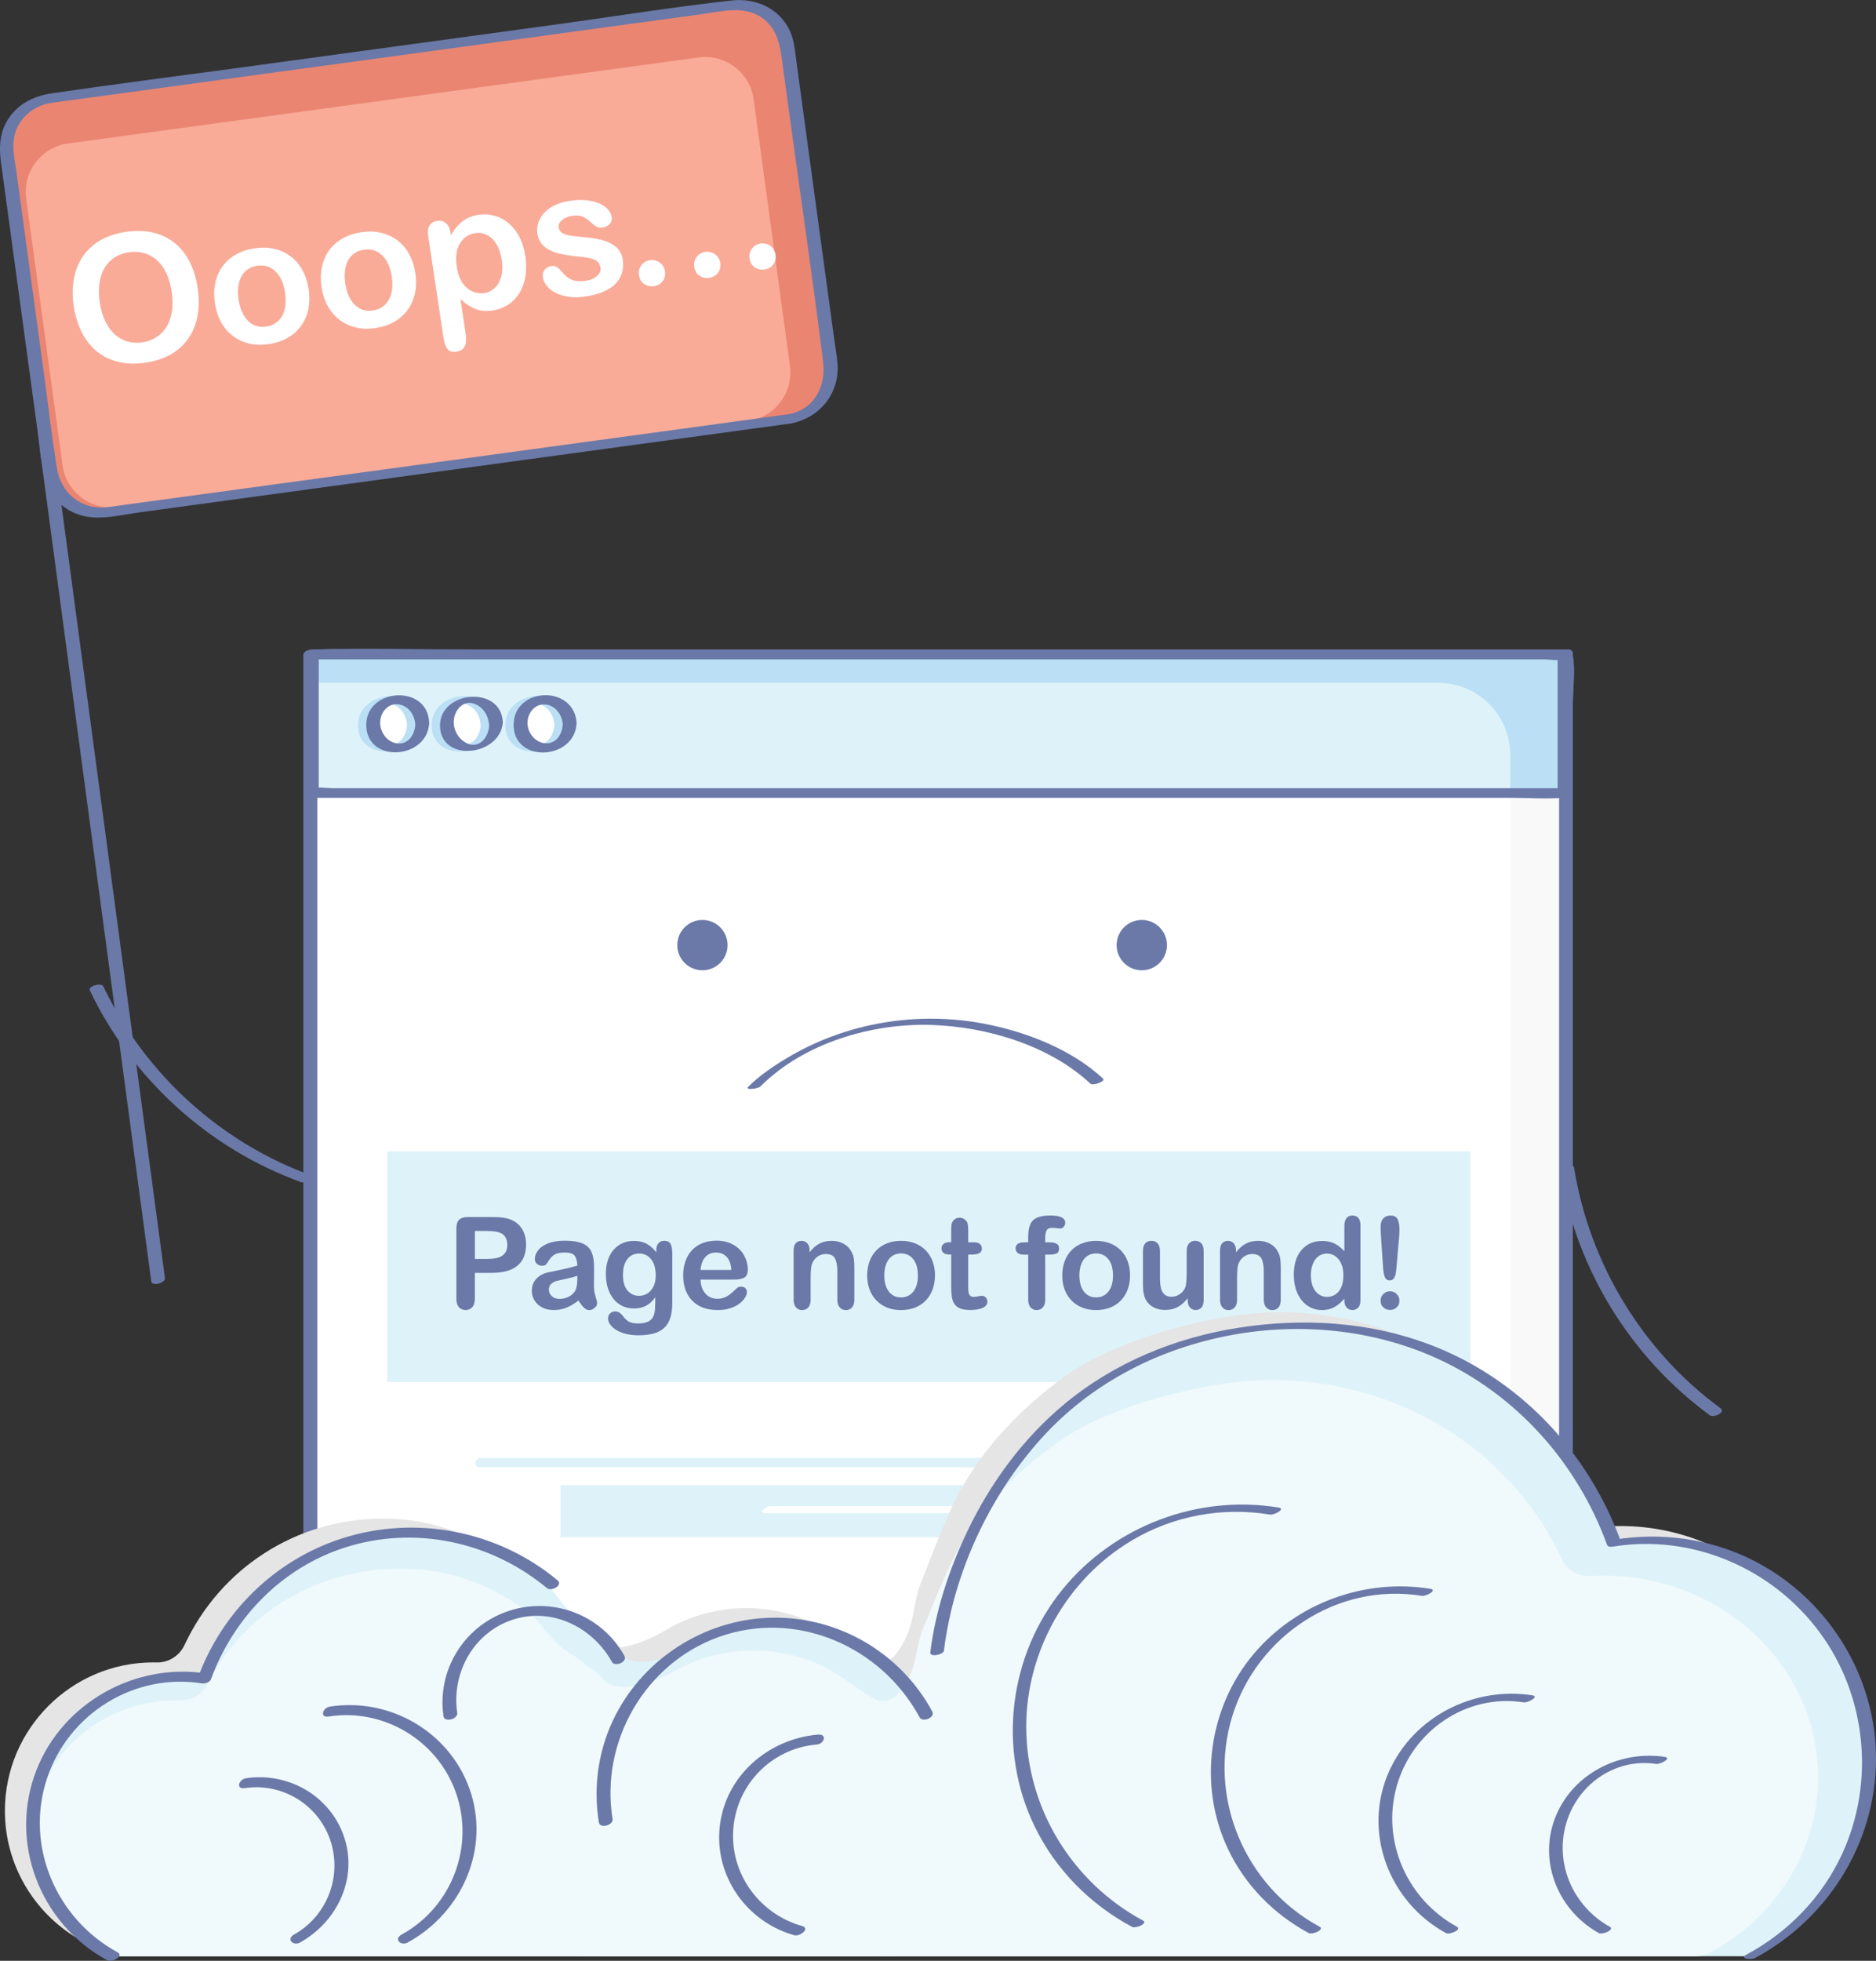 <?xml version="1.0" encoding="UTF-8"?><svg id="_ëîé_2" xmlns="http://www.w3.org/2000/svg" viewBox="0 0 662.24 691.84"><rect x="0" y="0" width="662.24" height="691.84" fill="#333333" stroke="none"/><defs><style>.cls-1{fill:#fff;}.cls-2{fill:#f9ab98;}.cls-3{fill:#f0f9fc;}.cls-4{fill:#def3f9;}.cls-5{fill:#ea8571;}.cls-6{fill:#6a79a8;}.cls-7{fill:#bbdff5;}.cls-8{fill:#f9f9f9;}.cls-9{fill:#e5e5e5;}</style></defs><g><rect class="cls-1" x="109.59" y="230.78" width="443.2" height="443.2"/><path class="cls-6" d="M553.65,672.33H117.18c-1.56,0-4.51-.59-5.97,0-.19,.08-.54,0-.76,0,.52,.48,1.05,.95,1.57,1.43V237.29c0-1.69,.52-4.34,0-5.97-.07-.21,0-.53,0-.76-1.1,.62-2.2,1.24-3.3,1.86h436.47c1.56,0,4.51,.59,5.97,0,.19-.08,.54,0,.76,0-.52-.48-1.05-.95-1.57-1.43v425.08c0,5.59-.78,11.82,0,17.37,.03,.24,0,.51,0,.76,0,2.39,4.87,1.57,4.87-.43V248.69c0-5.59,.78-11.82,0-17.37-.03-.24,0-.51,0-.76,0-.85-.73-1.43-1.57-1.43H165.16c-17.96,0-36-.52-53.95,0-.25,0-.51,0-.76,0-.97,0-3.3,.43-3.3,1.86v425.08c0,5.59-.78,11.82,0,17.37,.03,.24,0,.51,0,.76,0,.85,.73,1.43,1.57,1.43H497.22c17.96,0,36,.52,53.95,0,.25,0,.51,0,.76,0,2.17,0,4.98-3.29,1.73-3.29Z"/></g><rect class="cls-8" x="109.59" y="279.8" width="443.2" height="394.17"/><rect class="cls-1" x="109.59" y="279.8" width="423.54" height="394.17"/><path class="cls-6" d="M553.72,672.56H117.25c-1.57,0-4.5-.59-5.97,0-.19,.08-.54,0-.76,0,.5,.37,.99,.75,1.49,1.12V237.22c0-1.68,.52-4.35,0-5.97-.07-.21,0-.53,0-.76-1.12,.57-2.23,1.14-3.35,1.7h436.47c1.57,0,4.5,.59,5.97,0,.19-.08,.54,0,.76,0-.5-.37-.99-.75-1.49-1.12v436.47c0,1.85-.37,4.15,0,5.97,.05,.23,0,.52,0,.76,0,2.06,4.84,1.07,4.84-.58V248.61c0-5.45,.99-11.98,0-17.37-.04-.24,0-.52,0-.76,0-.82-.74-1.12-1.49-1.12H165.22c-17.94,0-36.02-.69-53.95,0-.25,0-.51,0-.76,0-.79,0-3.35,.45-3.35,1.7v425.08c0,5.45-.99,11.98,0,17.37,.04,.24,0,.52,0,.76,0,.82,.74,1.12,1.49,1.12H497.15c17.94,0,36.02,.69,53.95,0,.25,0,.51,0,.76,0,1.87,0,5.11-2.83,1.86-2.83Z"/><rect class="cls-4" x="197.81" y="524" width="255.4" height="18.42"/><path class="cls-1" d="M270.3,533.87h107.75c1.63,0,4.62-2.45,1.69-2.45h-107.75c-1.63,0-4.62,2.45-1.69,2.45h0Z"/><path class="cls-4" d="M169.68,517.74H480.03c2.54,0,3.29-3.34,.34-3.34H170.02c-2.54,0-3.29,3.34-.34,3.34h0Z"/><rect class="cls-4" x="136.69" y="406.27" width="382.38" height="81.39"/><g><path class="cls-6" d="M173.62,449.12h-5.99v9.13c0,1.31-.31,2.3-.92,2.97-.62,.67-1.39,1.01-2.33,1.01s-1.78-.33-2.38-1c-.6-.67-.9-1.65-.9-2.94v-24.87c0-1.44,.33-2.46,.99-3.08,.66-.62,1.71-.92,3.15-.92h8.39c2.48,0,4.39,.19,5.72,.57,1.32,.37,2.46,.98,3.42,1.83,.96,.85,1.69,1.89,2.19,3.12,.5,1.23,.75,2.62,.75,4.16,0,3.29-1.01,5.78-3.04,7.47-2.02,1.69-5.04,2.54-9.05,2.54Zm-1.58-14.79h-4.4v9.86h4.4c1.54,0,2.83-.16,3.86-.48,1.03-.32,1.82-.85,2.37-1.58,.54-.73,.81-1.7,.81-2.88,0-1.42-.42-2.58-1.25-3.48-.94-.95-2.87-1.43-5.79-1.43Z"/><path class="cls-6" d="M204.22,458.84c-1.45,1.13-2.86,1.98-4.21,2.54-1.36,.56-2.88,.85-4.57,.85-1.54,0-2.89-.3-4.06-.91s-2.07-1.43-2.7-2.48c-.63-1.04-.95-2.17-.95-3.39,0-1.64,.52-3.04,1.56-4.2,1.04-1.16,2.47-1.94,4.29-2.33,.38-.09,1.33-.29,2.84-.59,1.51-.31,2.81-.59,3.88-.85,1.08-.26,2.25-.57,3.51-.94-.07-1.59-.39-2.75-.96-3.49-.56-.74-1.74-1.11-3.51-1.11-1.53,0-2.67,.21-3.44,.64-.77,.43-1.43,1.06-1.98,1.91-.55,.85-.94,1.41-1.17,1.68s-.72,.41-1.46,.41c-.68,0-1.26-.22-1.75-.65-.49-.43-.74-.99-.74-1.66,0-1.06,.37-2.08,1.12-3.08,.75-1,1.91-1.82,3.5-2.46s3.56-.97,5.92-.97c2.64,0,4.72,.31,6.23,.94,1.51,.62,2.58,1.61,3.2,2.96,.62,1.35,.94,3.14,.94,5.37,0,1.41,0,2.6-.01,3.59,0,.98-.02,2.08-.03,3.28,0,1.13,.19,2.31,.56,3.53,.37,1.23,.56,2.01,.56,2.37,0,.62-.29,1.18-.87,1.68-.58,.51-1.24,.76-1.97,.76-.62,0-1.23-.29-1.83-.87-.6-.58-1.24-1.42-1.92-2.52Zm-.4-8.69c-.88,.32-2.16,.66-3.84,1.02-1.68,.36-2.84,.62-3.49,.79-.65,.17-1.26,.5-1.85,.99s-.88,1.18-.88,2.06,.34,1.68,1.03,2.32c.69,.64,1.59,.96,2.71,.96,1.19,0,2.29-.26,3.29-.78,1-.52,1.74-1.19,2.21-2.01,.54-.91,.81-2.41,.81-4.49v-.86Z"/><path class="cls-6" d="M237.32,442.2v17.45c0,2-.21,3.71-.64,5.15-.43,1.44-1.11,2.63-2.05,3.57-.94,.94-2.17,1.64-3.69,2.09-1.52,.45-3.41,.68-5.67,.68-2.07,0-3.92-.29-5.55-.87-1.63-.58-2.88-1.33-3.76-2.25-.88-.92-1.32-1.86-1.32-2.83,0-.73,.25-1.33,.75-1.79,.5-.46,1.1-.69,1.81-.69,.88,0,1.65,.39,2.31,1.17,.32,.4,.66,.8,1,1.2,.34,.4,.73,.75,1.14,1.03,.42,.29,.92,.5,1.51,.64,.59,.14,1.26,.21,2.02,.21,1.56,0,2.76-.22,3.62-.65,.86-.43,1.46-1.04,1.81-1.82,.34-.78,.55-1.61,.6-2.5s.1-2.31,.13-4.28c-.92,1.29-1.99,2.28-3.2,2.95-1.21,.68-2.65,1.01-4.32,1.01-2.01,0-3.77-.51-5.27-1.54-1.5-1.03-2.66-2.47-3.47-4.31-.81-1.85-1.21-3.98-1.21-6.4,0-1.81,.25-3.43,.74-4.89,.49-1.45,1.19-2.68,2.1-3.68,.91-1,1.96-1.75,3.15-2.26,1.19-.51,2.49-.76,3.92-.76,1.7,0,3.18,.33,4.42,.98,1.25,.65,2.41,1.68,3.48,3.07v-.81c0-1.04,.26-1.85,.77-2.42s1.17-.86,1.98-.86c1.16,0,1.93,.38,2.31,1.13,.38,.76,.57,1.85,.57,3.27Zm-17.41,7.62c0,2.44,.53,4.28,1.6,5.52,1.06,1.25,2.44,1.87,4.13,1.87,1,0,1.94-.27,2.83-.8,.89-.54,1.61-1.34,2.17-2.42,.56-1.08,.84-2.39,.84-3.93,0-2.45-.54-4.36-1.62-5.72-1.08-1.36-2.5-2.05-4.26-2.05s-3.09,.65-4.13,1.96c-1.03,1.31-1.55,3.16-1.55,5.57Z"/><path class="cls-6" d="M259.04,451.49h-11.75c.01,1.36,.29,2.57,.83,3.61,.54,1.04,1.25,1.83,2.14,2.36,.89,.53,1.87,.79,2.94,.79,.72,0,1.38-.08,1.97-.25,.59-.17,1.17-.43,1.73-.79,.56-.36,1.07-.75,1.54-1.16,.47-.41,1.08-.97,1.83-1.67,.31-.26,.75-.4,1.32-.4,.62,0,1.11,.17,1.5,.51,.38,.34,.57,.81,.57,1.43,0,.54-.21,1.18-.64,1.9-.43,.73-1.07,1.42-1.93,2.09-.86,.67-1.94,1.22-3.24,1.66-1.3,.44-2.79,.66-4.48,.66-3.86,0-6.86-1.1-9-3.3-2.14-2.2-3.21-5.19-3.21-8.96,0-1.78,.26-3.42,.79-4.94,.53-1.52,1.3-2.82,2.31-3.91,1.01-1.09,2.26-1.92,3.74-2.5,1.48-.58,3.12-.87,4.93-.87,2.35,0,4.36,.5,6.04,1.49,1.68,.99,2.94,2.27,3.77,3.84,.84,1.57,1.25,3.17,1.25,4.8,0,1.51-.43,2.49-1.3,2.94-.87,.45-2.08,.67-3.65,.67Zm-11.75-3.41h10.89c-.15-2.05-.7-3.59-1.66-4.61-.96-1.02-2.23-1.53-3.8-1.53s-2.73,.52-3.69,1.55c-.96,1.03-1.54,2.56-1.75,4.59Z"/><path class="cls-6" d="M285.79,441.13v.73c1.06-1.39,2.21-2.42,3.47-3.07,1.25-.65,2.7-.98,4.33-.98s3,.35,4.25,1.04c1.25,.69,2.18,1.67,2.8,2.93,.4,.73,.65,1.53,.77,2.38,.12,.85,.18,1.94,.18,3.26v11.18c0,1.2-.27,2.11-.83,2.73-.55,.62-1.27,.92-2.15,.92s-1.62-.32-2.18-.95c-.56-.63-.84-1.53-.84-2.71v-10.01c0-1.98-.28-3.5-.83-4.55-.55-1.05-1.65-1.57-3.29-1.57-1.07,0-2.05,.32-2.93,.96-.88,.64-1.53,1.52-1.94,2.63-.29,.89-.44,2.57-.44,5.02v7.53c0,1.22-.28,2.13-.85,2.74-.57,.61-1.3,.91-2.19,.91s-1.58-.32-2.13-.95c-.56-.63-.84-1.53-.84-2.71v-17.37c0-1.14,.25-2,.75-2.56,.5-.56,1.18-.85,2.05-.85,.53,0,1,.12,1.43,.38,.43,.25,.77,.62,1.02,1.12,.26,.5,.39,1.11,.39,1.83Z"/><path class="cls-6" d="M330.05,450.02c0,1.79-.28,3.44-.84,4.95-.56,1.51-1.36,2.81-2.42,3.9-1.06,1.09-2.32,1.92-3.79,2.5-1.47,.58-3.12,.87-4.95,.87s-3.46-.29-4.91-.88-2.71-1.43-3.77-2.52c-1.06-1.09-1.87-2.38-2.42-3.87-.55-1.49-.83-3.14-.83-4.94s.28-3.48,.84-5c.56-1.51,1.36-2.8,2.4-3.87,1.04-1.07,2.3-1.9,3.79-2.48,1.48-.58,3.12-.87,4.91-.87s3.47,.29,4.95,.88c1.48,.59,2.75,1.42,3.81,2.51,1.06,1.09,1.86,2.38,2.41,3.87,.55,1.5,.83,3.15,.83,4.95Zm-6.03,0c0-2.45-.54-4.36-1.62-5.72-1.08-1.36-2.53-2.05-4.35-2.05-1.17,0-2.21,.3-3.1,.91-.89,.61-1.58,1.51-2.07,2.7-.48,1.19-.73,2.58-.73,4.16s.24,2.94,.72,4.12c.48,1.17,1.16,2.07,2.05,2.7,.89,.62,1.93,.93,3.14,.93,1.82,0,3.27-.69,4.35-2.06,1.08-1.37,1.62-3.27,1.62-5.69Z"/><path class="cls-6" d="M335.11,438.33h.66v-3.61c0-.97,.03-1.73,.08-2.28,.05-.55,.19-1.02,.43-1.42,.23-.41,.57-.75,1.01-1,.44-.26,.93-.38,1.48-.38,.76,0,1.45,.29,2.07,.86,.41,.38,.67,.85,.78,1.4,.11,.55,.17,1.33,.17,2.34v4.09h2.2c.85,0,1.5,.2,1.95,.61,.45,.4,.67,.92,.67,1.55,0,.81-.32,1.37-.96,1.69-.64,.32-1.55,.48-2.74,.48h-1.12v11.05c0,.94,.03,1.66,.1,2.17,.07,.51,.24,.92,.53,1.23,.29,.32,.75,.47,1.4,.47,.35,0,.83-.06,1.43-.19,.6-.12,1.07-.19,1.41-.19,.48,0,.92,.19,1.31,.58,.39,.39,.58,.87,.58,1.44,0,.97-.53,1.71-1.58,2.22-1.06,.51-2.58,.77-4.56,.77-1.88,0-3.3-.32-4.27-.95-.97-.63-1.6-1.5-1.9-2.62-.3-1.12-.45-2.6-.45-4.47v-11.53h-.79c-.87,0-1.53-.21-1.98-.62-.46-.41-.68-.93-.68-1.56s.24-1.15,.72-1.55c.48-.4,1.17-.61,2.08-.61Z"/><path class="cls-6" d="M361.52,438.33h1.43v-1.8c0-1.88,.24-3.37,.72-4.48,.48-1.11,1.28-1.91,2.42-2.42,1.14-.51,2.7-.76,4.68-.76,3.51,0,5.26,.86,5.26,2.58,0,.56-.18,1.03-.55,1.43-.37,.4-.8,.59-1.3,.59-.24,0-.64-.04-1.21-.13-.57-.09-1.06-.13-1.45-.13-1.09,0-1.78,.32-2.09,.96-.31,.64-.46,1.55-.46,2.74v1.43h1.47c2.29,0,3.43,.69,3.43,2.07,0,.98-.3,1.61-.91,1.87-.61,.26-1.45,.4-2.52,.4h-1.47v15.91c0,1.19-.28,2.09-.85,2.72-.56,.62-1.29,.93-2.19,.93s-1.56-.31-2.12-.93c-.56-.62-.85-1.53-.85-2.72v-15.91h-1.65c-.89,0-1.58-.2-2.07-.6-.48-.4-.73-.93-.73-1.57,0-1.44,1-2.16,3.02-2.16Z"/><path class="cls-6" d="M398.92,450.02c0,1.79-.28,3.44-.84,4.95-.56,1.51-1.36,2.81-2.42,3.9-1.06,1.09-2.32,1.92-3.79,2.5-1.47,.58-3.12,.87-4.95,.87s-3.46-.29-4.91-.88c-1.45-.59-2.71-1.43-3.78-2.52-1.06-1.09-1.87-2.38-2.42-3.87-.55-1.49-.83-3.14-.83-4.94s.28-3.48,.84-5c.56-1.51,1.36-2.8,2.4-3.87,1.04-1.07,2.3-1.9,3.79-2.48,1.48-.58,3.12-.87,4.91-.87s3.47,.29,4.95,.88c1.48,.59,2.75,1.42,3.81,2.51,1.06,1.09,1.86,2.38,2.41,3.87,.55,1.5,.83,3.15,.83,4.95Zm-6.03,0c0-2.45-.54-4.36-1.62-5.72-1.08-1.36-2.53-2.05-4.35-2.05-1.17,0-2.21,.3-3.1,.91-.89,.61-1.58,1.51-2.07,2.7-.48,1.19-.73,2.58-.73,4.16s.24,2.94,.71,4.12c.48,1.17,1.16,2.07,2.05,2.7,.89,.62,1.93,.93,3.14,.93,1.82,0,3.27-.69,4.35-2.06,1.08-1.37,1.62-3.27,1.62-5.69Z"/><path class="cls-6" d="M419.25,458.84v-.77c-.72,.91-1.47,1.67-2.27,2.29-.79,.62-1.66,1.08-2.6,1.38-.94,.3-2.01,.45-3.21,.45-1.45,0-2.75-.3-3.91-.9-1.15-.6-2.04-1.43-2.67-2.49-.75-1.28-1.12-3.11-1.12-5.5v-11.91c0-1.2,.27-2.1,.81-2.7,.54-.59,1.26-.89,2.16-.89s1.64,.3,2.2,.9c.56,.6,.84,1.5,.84,2.69v9.62c0,1.39,.12,2.56,.35,3.51,.23,.95,.66,1.69,1.27,2.22,.61,.54,1.43,.8,2.48,.8s1.97-.3,2.86-.9c.89-.6,1.55-1.39,1.96-2.36,.34-.85,.51-2.71,.51-5.59v-7.31c0-1.19,.28-2.08,.84-2.69,.56-.6,1.28-.9,2.18-.9s1.61,.3,2.16,.89c.54,.59,.81,1.49,.81,2.7v17.41c0,1.14-.26,2-.78,2.57-.52,.57-1.19,.86-2.01,.86s-1.5-.3-2.04-.89c-.54-.59-.8-1.43-.8-2.5Z"/><path class="cls-6" d="M436.33,441.13v.73c1.06-1.39,2.21-2.42,3.47-3.07,1.25-.65,2.7-.98,4.33-.98s3,.35,4.25,1.04c1.25,.69,2.18,1.67,2.79,2.93,.4,.73,.65,1.53,.77,2.38,.12,.85,.18,1.94,.18,3.26v11.18c0,1.2-.28,2.11-.83,2.73-.55,.62-1.27,.92-2.15,.92s-1.62-.32-2.18-.95c-.56-.63-.84-1.53-.84-2.71v-10.01c0-1.98-.28-3.5-.83-4.55-.55-1.05-1.65-1.57-3.29-1.57-1.07,0-2.05,.32-2.93,.96-.88,.64-1.53,1.52-1.94,2.63-.29,.89-.44,2.57-.44,5.02v7.53c0,1.22-.28,2.13-.85,2.74-.57,.61-1.29,.91-2.19,.91s-1.58-.32-2.13-.95c-.56-.63-.84-1.53-.84-2.71v-17.37c0-1.14,.25-2,.75-2.56,.5-.56,1.18-.85,2.05-.85,.53,0,1,.12,1.43,.38,.43,.25,.77,.62,1.02,1.12,.26,.5,.38,1.11,.38,1.83Z"/><path class="cls-6" d="M474.57,458.8v-.59c-.81,.92-1.6,1.68-2.39,2.26s-1.64,1.02-2.55,1.32c-.92,.3-1.92,.45-3,.45-1.44,0-2.77-.3-4-.91-1.22-.61-2.29-1.48-3.18-2.61-.9-1.13-1.57-2.46-2.04-3.98-.46-1.53-.69-3.18-.69-4.95,0-3.76,.92-6.68,2.75-8.78,1.83-2.1,4.25-3.15,7.24-3.15,1.73,0,3.19,.3,4.38,.89,1.19,.59,2.35,1.51,3.48,2.74v-8.87c0-1.23,.25-2.16,.74-2.8,.49-.63,1.19-.95,2.1-.95s1.61,.29,2.1,.87c.49,.58,.74,1.43,.74,2.56v26.5c0,1.14-.26,2-.79,2.57-.53,.57-1.21,.86-2.05,.86s-1.5-.3-2.04-.89c-.54-.59-.8-1.44-.8-2.54Zm-11.82-8.83c0,1.63,.25,3.02,.76,4.16,.51,1.14,1.2,2.01,2.08,2.59,.88,.58,1.84,.87,2.88,.87s2.02-.28,2.89-.83c.87-.55,1.57-1.39,2.09-2.53,.52-1.14,.78-2.56,.78-4.26,0-1.6-.26-2.97-.78-4.13-.52-1.15-1.23-2.03-2.11-2.64-.89-.61-1.86-.91-2.92-.91s-2.08,.31-2.95,.94c-.87,.62-1.54,1.52-2.01,2.69-.48,1.17-.72,2.52-.72,4.06Z"/><path class="cls-6" d="M488.26,447.71l-.7-10.54c-.13-2.05-.2-3.53-.2-4.42,0-1.22,.32-2.17,.96-2.85,.64-.68,1.48-1.02,2.52-1.02,1.26,0,2.11,.44,2.53,1.31,.43,.87,.64,2.13,.64,3.77,0,.97-.05,1.95-.15,2.95l-.95,10.85c-.1,1.29-.32,2.28-.66,2.97-.34,.69-.9,1.04-1.67,1.04s-1.34-.33-1.65-1c-.31-.67-.53-1.68-.66-3.05Zm2.44,14.48c-.9,0-1.68-.29-2.34-.87-.67-.58-1-1.39-1-2.43,0-.91,.32-1.68,.96-2.32,.64-.64,1.42-.96,2.34-.96s1.71,.32,2.37,.96c.65,.64,.98,1.41,.98,2.32,0,1.03-.33,1.83-.99,2.42-.66,.59-1.43,.88-2.31,.88Z"/></g><g><rect class="cls-7" x="110.08" y="230.98" width="442.22" height="48.83"/><path class="cls-4" d="M533.13,279.8H110.08v-38.88H507.67c14.06,0,25.46,11.4,25.46,25.46v13.42Z"/><path class="cls-6" d="M552.53,278.1H117.04c-1.71,0-4.33-.51-5.98,0-.21,.06-.53,0-.76,0l2.21,1.5v-48.83c-.89,.63-1.78,1.27-2.67,1.9h435.49c1.71,0,4.33,.51,5.98,0,.21-.06,.53,0,.76,0-.74-.5-1.47-1-2.21-1.5v48.83c0,2.45,4.88,1.68,4.88-.4v-48.83c0-1.24-1.18-1.5-2.21-1.5H128.45c-5.72,0-11.67-.47-17.38,0-.25,.02-.51,0-.76,0-.91,0-2.67,.8-2.67,1.9v48.83c0,1.24,1.18,1.5,2.21,1.5h424.09c5.72,0,11.67,.47,17.38,0,.25-.02,.51,0,.76,0,2.71,0,3.75-3.41,.46-3.41Z"/><g><ellipse class="cls-1" cx="140.4" cy="255.39" rx="8.67" ry="8.63"/><ellipse class="cls-1" cx="166.41" cy="255.39" rx="8.67" ry="8.63"/><ellipse class="cls-1" cx="192.43" cy="255.39" rx="8.67" ry="8.63"/></g><g><path class="cls-7" d="M148.52,254.74c-.72-13.22-22.12-11.4-22.17,1.13-.05,13.37,21.5,11.59,22.17-.8,.1-1.87-4.74-.89-4.82,.64-.19,3.6-2.41,7.66-6.63,6.85-3.49-.67-5.83-4.27-5.84-7.65,0-3.88,2.99-7.85,7.22-6.46,3.34,1.1,5.07,4.25,5.25,7.59,.08,1.45,4.93,.49,4.83-1.29Z"/><path class="cls-7" d="M174.54,254.74c-.72-13.25-22.14-11.46-22.17,1.12-.04,13.4,21.5,11.66,22.17-.79,.1-1.93-4.74-.97-4.83,.62-.19,3.6-2.42,7.62-6.64,6.83-3.49-.66-5.83-4.24-5.83-7.61,0-3.88,3.01-7.8,7.22-6.44,3.34,1.08,5.06,4.23,5.24,7.57,.08,1.51,4.93,.54,4.83-1.29Z"/><path class="cls-7" d="M200.56,254.74c-.72-13.29-22.16-11.56-22.18,1.12-.02,13.44,21.5,11.77,22.18-.76,.11-2.03-4.75-1.09-4.84,.58-.19,3.54-2.47,7.67-6.64,6.79-3.47-.73-5.82-4.12-5.81-7.55,0-3.89,3.04-7.72,7.23-6.41,3.34,1.05,5.05,4.2,5.23,7.52,.09,1.61,4.93,.62,4.83-1.29Z"/></g><g><path class="cls-6" d="M151.48,254.74c-.73-13.47-22.25-11.94-22.19,1.08,.06,13.62,21.51,12.23,22.21-.65,.13-2.37-4.77-1.59-4.88,.43-.19,3.46-2.36,7.11-6.31,6.71-3.61-.36-6.14-3.92-6.11-7.36,.03-3.71,2.95-7.22,6.9-6.36,3.55,.77,5.37,4.04,5.56,7.44,.11,2,4.95,.91,4.83-1.29Z"/><path class="cls-6" d="M177.5,254.74c-.71-13.11-22.25-10.94-22.17,1.29,.08,13.26,21.52,10.78,22.17-1.29,.04-.82-4.75-.21-4.83,1.29-.23,4.27-3.73,8.61-8.36,5.96-2.57-1.47-4.16-4.31-4.15-7.25,.01-3.99,3.41-8.2,7.69-6.26,3.07,1.38,4.64,4.29,4.82,7.56,.05,.97,4.91,.14,4.83-1.29Z"/><path class="cls-6" d="M203.55,255.2c-.74-13.63-22.02-12.93-22.23,.39-.22,13.79,21.52,12.76,22.23-.39,.13-2.46-4.77-1.75-4.89,.39-.19,3.45-2.37,7.07-6.33,6.66-3.45-.35-6.07-3.67-6.13-7.05-.05-3.27,2.23-6.6,5.69-6.66,3.84-.07,6.57,3.46,6.76,7.05,.13,2.49,5,1.71,4.89-.39Z"/></g></g><g><path class="cls-6" d="M268.47,383.32c15.24-15.3,39.25-22.35,60.29-21.68,19.4,.62,41.57,7.1,56.12,20.68,1.02,.95,5.46-.85,4.53-1.72-11.07-10.32-27.08-16.5-41.65-19.33-23.98-4.65-49.23-.45-70.18,12.17-4.77,2.87-9.57,6.13-13.52,10.09-1.14,1.14,3.5,.7,4.41-.22h0Z"/><circle class="cls-6" cx="247.96" cy="333.47" r="8.88"/><circle class="cls-6" cx="403.06" cy="333.47" r="8.88"/></g><path class="cls-6" d="M31.67,349.36c14.95,31.38,42,55.96,74.7,67.77,1.38,.5,5.76-1.57,3.87-2.25-32.24-11.64-58.99-35.85-73.74-66.81-.75-1.58-5.46-.03-4.83,1.29h0Z"/><path class="cls-6" d="M607.36,496.88c-27.62-20.26-46.29-51.12-51.7-84.92-.29-1.8-5.14-.65-4.83,1.29,5.5,34.39,24.66,65.5,52.72,86.09,1.39,1.02,5.8-1,3.81-2.46h0Z"/><g><path class="cls-9" d="M199.67,685.3H32.6c-1.91,0-3.8-.5-5.43-1.48-15.23-9.17-25.44-25.87-25.44-44.9,0-28.88,23.5-52.37,52.37-52.37,.39,0,.78,0,1.18,.02,4.23,.12,8.08-2.35,9.87-6.18,12.65-27.08,39.49-44.58,69.99-44.58,6.34,0,12.68,.76,18.81,2.4,7.58,2.03,14.74,5.4,21.28,9.72,1.64,1.08,3.23,2.22,4.8,3.4,2,1.52,3.14,2.12,4.64,4.23,2.5,3.51,5.28,6.8,8.31,9.86,2.73,2.75,6.14,4.09,8.77,6.84,1.46,1.53,4.8,3.25,5.96,4.99,6.62,9.86,25.03-.67,27.32-2.07,8.58-5.25,19.08-7.91,29.1-7.8,7.82,.09,15.61,1.88,22.71,5.17,7.43,3.44,13.16,8.94,20.01,13.25,7.95,4.99,13.51-7.92,14.89-13.53,1.11-4.51,1.59-9.37,3.33-13.7,4.77-11.85,9.38-25.37,16.03-36.28,8.77-14.4,20.51-26.15,34.17-36.22,18.58-13.78,54.23-23.09,76.29-23.09,46.49,0,87.24,27.32,105.44,69.31,1.8,4.15,6.09,6.62,10.61,6.31,1.51-.1,2.99-.16,4.46-.16,42.95,0,77.89,34.94,77.89,77.89,0,28.84-15.76,54.07-39.11,67.53-1.64,.94-3.49,1.45-5.38,1.45H199.67Z"/><path class="cls-4" d="M209.54,690.23H42.46c-1.91,0-3.8-.5-5.43-1.48-15.23-9.17-25.44-25.87-25.44-44.9,0-28.88,23.5-52.37,52.37-52.37,.39,0,.78,0,1.18,.02,4.23,.12,8.08-2.35,9.87-6.18,12.65-27.08,39.49-44.58,69.99-44.58,6.34,0,12.68,.76,18.81,2.4,7.58,2.03,14.74,5.4,21.28,9.72,1.64,1.08,3.23,2.22,4.8,3.4,2,1.52,3.14,2.12,4.64,4.23,2.5,3.51,5.28,6.8,8.31,9.86,2.73,2.75,6.14,4.09,8.77,6.84,1.46,1.53,4.8,3.25,5.96,4.99,6.62,9.86,25.03-.67,27.32-2.07,8.58-5.25,19.08-7.91,29.1-7.8,7.82,.09,15.61,1.88,22.71,5.17,7.43,3.44,13.16,8.94,20.01,13.25,7.95,4.99,13.51-7.92,14.89-13.53,1.11-4.51,1.59-9.37,3.33-13.7,4.77-11.85,9.38-25.37,16.03-36.28,8.77-14.4,20.51-26.15,34.17-36.22,18.58-13.78,54.23-23.09,76.29-23.09,46.49,0,87.24,27.32,105.44,69.31,1.8,4.16,6.09,6.62,10.61,6.31,1.51-.1,2.99-.16,4.46-.16,42.95,0,77.89,34.94,77.89,77.89,0,28.84-15.76,54.07-39.11,67.53-1.64,.94-3.49,1.45-5.38,1.45H209.54Z"/><path class="cls-3" d="M204.02,690.23H41.6c-1.86,0-3.69-.45-5.28-1.36-14.81-8.39-24.73-23.66-24.73-41.07,0-26.41,22.84-47.9,50.91-47.9,.38,0,.76,0,1.14,.02,4.11,.11,7.86-2.15,9.6-5.65,12.3-24.77,38.39-40.77,68.04-40.77,6.16,0,12.33,.69,18.29,2.2,7.37,1.86,14.33,4.94,20.69,8.89,1.59,.99,3.14,2.03,4.66,3.11,1.95,1.39,3.05,1.94,4.51,3.87,2.43,3.21,5.13,6.22,8.08,9.01,2.65,2.51,5.97,3.74,8.53,6.25,1.42,1.4,4.67,2.97,5.8,4.56,6.44,9.02,24.33-.61,26.56-1.89,8.34-4.81,18.55-7.24,28.29-7.13,7.6,.08,15.18,1.72,22.08,4.73,7.22,3.14,12.79,8.18,19.45,12.11,7.73,4.56,13.14-7.24,14.48-12.37,1.08-4.12,1.55-8.57,3.24-12.52,4.63-10.84,9.12-23.2,15.58-33.18,8.53-13.17,19.94-23.91,33.22-33.13,18.06-12.6,52.72-21.11,74.16-21.11,45.19,0,84.81,24.99,102.51,63.39,1.75,3.8,5.92,6.06,10.31,5.77,1.47-.1,2.91-.14,4.34-.14,41.75,0,75.72,31.96,75.72,71.23,0,26.37-15.32,49.45-38.02,61.76-1.59,.86-3.4,1.33-5.23,1.33H204.02Z"/><g><path class="cls-6" d="M116.04,605.64c19.21-2.99,38.16,8.24,44.79,26.58,6.9,19.09-1.28,40.63-19.06,50.36-2.88,1.58-.28,4.13,2.13,2.81,19.26-10.53,29.39-33.35,21.76-54.46-7.26-20.08-28.23-32.04-49.18-28.78-2.63,.41-3.72,4.01-.44,3.5h0Z"/><path class="cls-6" d="M41.52,688.85c-21.73-11.81-32.84-37.63-24.91-61.4,7.64-22.91,30.84-37.28,54.71-33.49,1.03,.16,2.75-.39,3.15-1.47,7.99-21.73,24.99-39.27,47.21-46.44,24.61-7.94,51.59-2.16,71.36,14.27,1.63,1.35,5.86-1,3.73-2.77-20.97-17.43-49.95-23.11-75.96-14.77-23.7,7.6-42.38,25.88-50.95,49.18,1.05-.49,2.1-.98,3.15-1.47-25.1-3.99-50.72,10.15-60.1,33.95-10.01,25.39,1.09,54.25,24.89,67.18,1.83,.99,6.07-1.5,3.73-2.77h0Z"/><path class="cls-6" d="M86.44,630.91c12.69-1.89,25.11,5.26,29.76,17.29,4.99,12.91-.35,27.65-12.41,34.38-2.86,1.6-.27,4.15,2.13,2.81,13.53-7.55,20.86-23.53,15.11-38.48-5.29-13.77-19.72-21.64-34.15-19.49-2.63,.39-3.72,3.99-.44,3.5h0Z"/><path class="cls-6" d="M216.24,641.77c-4.42-27.18,11.41-54.83,37.48-64.18,27.38-9.82,57.34,3.25,70.93,28.37,1.01,1.87,5.62,.1,4.42-2.12-11.47-21.2-34.17-34.11-58.29-33-22.25,1.02-42.91,14.13-53.25,33.86-6.19,11.79-8.25,25.25-6.12,38.36,.36,2.2,5.2,.99,4.83-1.29h0Z"/><path class="cls-6" d="M161.4,604.32c-2.01-13.48,5.2-27.3,18.14-32.32,14.15-5.49,29.34,1.55,36.46,14.37,1.03,1.86,5.64,.08,4.42-2.12-8.19-14.75-25.93-21.28-41.79-15.52-15.2,5.52-24.43,20.91-22.06,36.88,.33,2.2,5.17,1,4.83-1.29h0Z"/><path class="cls-6" d="M283.18,679.58c-14.55-4.07-24.85-17.5-24.4-32.75,.48-16.47,13.16-29.92,29.55-31.3,2.69-.23,3.74-3.78,.44-3.5-17.59,1.49-32.79,14.59-34.71,32.56-1.86,17.46,9.59,33.54,26.31,38.22,2.05,.57,5.7-2.41,2.8-3.23h0Z"/></g><g><path class="cls-6" d="M465.84,679.82c-26.38-14.26-39.75-45.58-30.8-74.41,8.81-28.39,37.31-47.15,66.89-42.34,1.42,.23,5.65-2.04,3-2.48-23.09-3.75-47.07,4.97-62.24,22.83-16.09,18.94-19.89,46.34-9.26,68.86,6.04,12.81,16.13,23.06,28.54,29.77,1.28,.69,5.74-1.22,3.87-2.23h0Z"/><path class="cls-6" d="M333.22,582.38c3.48-28.23,16.94-56.55,36.47-77.11,34.12-35.9,92.29-46.43,137.29-26.1,28.25,12.76,49.77,36.94,60.34,65.94,.26,.72,1.47,.69,2.06,.59,27.92-4.56,56.25,7.61,72.99,30.28,16.58,22.45,19.58,52.95,7.86,78.26-7.01,15.14-18.97,27.48-33.63,35.36-2.85,1.53,1.47,2.05,2.95,1.25,26.7-14.36,43.74-42.54,42.64-73.05-1.02-28.38-17.97-54.42-43.26-67.22-15.06-7.62-32.22-10.07-48.84-7.35,.69,.2,1.37,.39,2.06,.59-9.63-26.42-28.14-48.82-52.76-62.58-24.92-13.92-53.77-17.09-81.72-12.83-22.77,3.47-44.56,12.44-62.29,27.29-14.44,12.1-25.73,27.54-33.85,44.48-6.43,13.42-11.3,28.05-13.13,42.86-.22,1.76,4.63,.86,4.81-.66h0Z"/><path class="cls-6" d="M514.3,679.82c-17.48-9.56-26.66-29.99-21.32-49.36,5.43-19.7,24.55-32.98,44.93-29.81,1.42,.22,5.65-2.06,3-2.48-20.62-3.21-41.79,7.45-50.48,26.66-9.66,21.36-.22,46.17,19.99,57.22,1.28,.7,5.74-1.21,3.87-2.23h0Z"/><path class="cls-6" d="M403.49,677.64c-25.08-13.49-41.23-39.86-41.22-68.44,.01-26.67,14.44-52.2,37.43-65.77,14.68-8.67,31.86-11.79,48.66-9.03,1.42,.23,5.65-2.04,3-2.48-28.42-4.68-57.98,6.46-76.21,28.79-19.07,23.35-23.11,56.54-9.92,83.71,7.39,15.21,19.54,27.47,34.39,35.45,1.28,.69,5.74-1.23,3.87-2.23h0Z"/><path class="cls-6" d="M568.26,679.82c-12.56-6.97-19.3-21.51-15.63-35.58,3.73-14.3,17.24-24.08,32.04-21.87,1.42,.21,5.65-2.08,3-2.48-15.06-2.24-30.68,5-37.54,18.86-7.92,16-1,34.82,14.26,43.3,1.27,.71,5.74-1.2,3.87-2.23h0Z"/></g></g><g><path class="cls-5" d="M278.49,147.92L37.17,180.83c-9.44,1.29-18.13-5.32-19.42-14.76L2.49,54.23c-1.29-9.44,5.32-18.13,14.76-19.42L258.58,1.9c9.44-1.29,18.13,5.32,19.42,14.76l15.25,111.84c1.29,9.44-5.32,18.13-14.76,19.42Z"/><path class="cls-2" d="M264.09,148.52l-222.6,30.36c-9.44,1.29-18.13-5.32-19.42-14.76L9.24,70.05c-1.29-9.44,5.32-18.13,14.76-19.42L246.61,20.27c9.44-1.29,18.13,5.32,19.42,14.76l12.83,94.07c1.29,9.44-5.32,18.13-14.76,19.42Z"/><path class="cls-6" d="M278.64,146.12c-17.57,2.4-35.14,4.79-52.71,7.19-35,4.77-70,9.55-105,14.32-25.92,3.53-51.84,7.07-77.76,10.6-1.87,.26-3.75,.58-5.63,.77-9.04,.89-16.06-5.13-17.5-13.93-1.74-10.65-2.92-21.43-4.38-32.13l-7.13-52.31c-.9-6.6-1.8-13.2-2.7-19.81-.42-3.1-1.17-6.37-1.13-9.53,.1-7.9,5.78-13.79,13.36-14.98,2.62-.41,5.27-.72,7.9-1.08,11.08-1.51,22.16-3.02,33.25-4.53,34.33-4.68,68.65-9.36,102.98-14.04,28.39-3.87,56.78-7.74,85.17-11.61,7.53-1.03,16.06-3.49,22.54,1.91,4.55,3.79,5.43,8.96,6.17,14.37,.78,5.75,1.57,11.49,2.35,17.24,4.04,29.64,8.44,59.25,12.13,88.93,1.11,8.93-3.09,17.09-12.56,18.76-3.06,.54-2.13,3.75,.86,3.22,10.59-1.86,17.87-10.94,16.74-21.73-.33-3.16-.86-6.31-1.29-9.46-2.24-16.46-4.49-32.91-6.73-49.37-2.12-15.55-4.24-31.11-6.36-46.66-.53-3.87-.76-7.98-2.46-11.55-3.69-7.77-11.97-11.46-20.28-10.55-20.96,2.29-41.86,5.71-62.74,8.56-36.65,5-73.31,10-109.96,15-22.46,3.06-44.96,5.9-67.39,9.19-5.95,.87-11.37,3.32-14.98,8.34C-.21,46.23-.41,51.78,.38,57.59c1.9,13.95,3.8,27.9,5.71,41.85,2.37,17.41,4.75,34.83,7.12,52.24,1.6,11.71,1.51,25.97,15.33,30.13,6.39,1.92,14.14-.13,20.6-1.01,12.79-1.74,25.57-3.49,38.36-5.23,36.32-4.95,72.64-9.91,108.96-14.86,25.9-3.53,51.81-7.06,77.71-10.6,1.34-.18,2.68-.37,4.02-.55,2.63-.36,3.74-3.9,.45-3.45Z"/><g><path class="cls-1" d="M44.29,81.84c4.63-.7,8.74-.36,12.34,1.02,3.6,1.38,6.51,3.67,8.74,6.87,2.22,3.2,3.69,7.14,4.39,11.81,.52,3.45,.52,6.66,.02,9.62-.51,2.96-1.54,5.62-3.1,7.97-1.56,2.35-3.61,4.28-6.17,5.78-2.55,1.5-5.59,2.52-9.1,3.05-3.49,.52-6.7,.43-9.63-.28-2.93-.71-5.47-1.95-7.63-3.72-2.16-1.77-3.92-4.03-5.3-6.77-1.38-2.74-2.32-5.78-2.82-9.13-.52-3.43-.5-6.65,.06-9.66,.55-3.01,1.61-5.66,3.18-7.95,1.56-2.29,3.61-4.17,6.13-5.64,2.52-1.47,5.48-2.46,8.89-2.97Zm16.3,21.02c-.49-3.27-1.45-6.02-2.86-8.25-1.42-2.24-3.2-3.82-5.34-4.75-2.14-.93-4.48-1.21-7.02-.83-1.81,.27-3.42,.86-4.85,1.77-1.43,.91-2.6,2.1-3.51,3.56-.91,1.47-1.53,3.26-1.87,5.37-.33,2.12-.31,4.43,.06,6.95,.38,2.54,1.05,4.78,1.99,6.74,.95,1.95,2.11,3.52,3.48,4.69,1.37,1.17,2.86,1.98,4.47,2.42,1.61,.44,3.32,.53,5.13,.26,2.31-.35,4.35-1.25,6.12-2.7,1.76-1.45,3.04-3.47,3.82-6.05,.78-2.59,.91-5.65,.38-9.18Z"/><path class="cls-1" d="M108.97,102.03c.37,2.48,.33,4.82-.13,7.02-.46,2.21-1.3,4.17-2.54,5.89-1.24,1.72-2.81,3.14-4.72,4.24-1.91,1.11-4.13,1.85-6.67,2.23-2.52,.38-4.84,.31-6.97-.2-2.13-.51-4.05-1.41-5.75-2.7-1.7-1.29-3.08-2.91-4.16-4.85-1.07-1.94-1.79-4.17-2.17-6.66-.38-2.52-.34-4.88,.12-7.09,.46-2.21,1.29-4.16,2.51-5.86,1.22-1.7,2.79-3.1,4.72-4.21,1.93-1.11,4.13-1.85,6.61-2.22,2.52-.38,4.86-.32,7.03,.19,2.17,.5,4.1,1.4,5.79,2.68,1.69,1.28,3.07,2.9,4.14,4.86,1.07,1.95,1.8,4.18,2.17,6.68Zm-8.34,1.25c-.51-3.39-1.65-5.92-3.43-7.58-1.77-1.66-3.92-2.3-6.44-1.93-1.62,.24-2.99,.88-4.1,1.91-1.11,1.03-1.88,2.41-2.3,4.16-.42,1.74-.47,3.71-.14,5.91,.33,2.17,.94,4.02,1.85,5.54,.9,1.52,2.03,2.63,3.39,3.3,1.36,.68,2.87,.89,4.53,.64,2.52-.38,4.38-1.63,5.58-3.75,1.21-2.12,1.56-4.86,1.05-8.21Z"/><path class="cls-1" d="M146.63,96.36c.37,2.48,.33,4.82-.13,7.02-.46,2.21-1.3,4.17-2.54,5.89-1.24,1.72-2.81,3.14-4.72,4.24-1.91,1.11-4.13,1.85-6.67,2.23-2.52,.38-4.84,.31-6.97-.2-2.13-.51-4.05-1.41-5.75-2.7-1.7-1.29-3.08-2.91-4.16-4.85-1.07-1.95-1.79-4.17-2.17-6.66-.38-2.52-.34-4.88,.12-7.09,.46-2.21,1.29-4.16,2.51-5.86,1.22-1.7,2.79-3.1,4.72-4.21,1.93-1.11,4.13-1.85,6.61-2.22,2.52-.38,4.86-.32,7.03,.19,2.17,.5,4.1,1.4,5.79,2.68,1.69,1.28,3.07,2.9,4.14,4.86,1.07,1.95,1.8,4.18,2.17,6.68Zm-8.34,1.25c-.51-3.39-1.65-5.92-3.43-7.58-1.77-1.66-3.92-2.31-6.44-1.93-1.62,.24-2.99,.88-4.1,1.91-1.11,1.03-1.88,2.41-2.3,4.16-.42,1.74-.47,3.71-.14,5.9,.33,2.17,.94,4.02,1.85,5.54,.9,1.52,2.03,2.63,3.39,3.3,1.36,.68,2.87,.89,4.53,.64,2.52-.38,4.38-1.63,5.58-3.75,1.21-2.12,1.56-4.86,1.05-8.21Z"/><path class="cls-1" d="M159,81.99l.15,1c1.27-2.16,2.68-3.82,4.23-4.98,1.55-1.16,3.39-1.89,5.52-2.21,2.56-.38,5.01-.08,7.36,.92,2.35,1,4.34,2.67,5.97,5.02,1.63,2.35,2.71,5.26,3.23,8.73,.38,2.56,.38,4.96-.02,7.21-.4,2.25-1.12,4.19-2.16,5.84-1.04,1.64-2.36,2.98-3.96,4.02-1.6,1.04-3.38,1.71-5.35,2-2.38,.36-4.44,.18-6.2-.53-1.76-.71-3.51-1.88-5.24-3.51l1.88,12.48c.55,3.65-.51,5.68-3.16,6.08-1.56,.24-2.67-.08-3.32-.95-.65-.87-1.11-2.2-1.38-4.01l-5.4-35.86c-.24-1.58-.07-2.82,.5-3.7,.57-.89,1.46-1.42,2.66-1.6,1.18-.18,2.2,.08,3.06,.77,.86,.69,1.41,1.79,1.63,3.29Zm18.1,9.63c-.33-2.19-.95-4.02-1.85-5.5-.91-1.47-2.02-2.54-3.33-3.2-1.31-.66-2.69-.89-4.13-.67-2.29,.34-4.09,1.54-5.39,3.58-1.3,2.04-1.69,4.82-1.16,8.33,.5,3.31,1.67,5.76,3.51,7.36,1.84,1.6,3.91,2.23,6.23,1.88,1.38-.21,2.6-.8,3.66-1.78,1.06-.98,1.82-2.32,2.29-4.03,.47-1.71,.53-3.7,.19-5.97Z"/><path class="cls-1" d="M219.81,91.52c.35,2.29,.08,4.34-.79,6.14-.87,1.8-2.33,3.29-4.39,4.46-2.05,1.17-4.65,1.99-7.77,2.46-2.98,.45-5.61,.38-7.88-.21-2.27-.59-4.01-1.5-5.23-2.72-1.22-1.22-1.94-2.52-2.14-3.9-.14-.91,.07-1.74,.62-2.49,.55-.75,1.32-1.2,2.32-1.35,.87-.13,1.57-.02,2.11,.34,.53,.36,1.07,.89,1.61,1.59,1.08,1.35,2.26,2.31,3.56,2.86,1.3,.55,2.97,.67,5.02,.37,1.66-.25,2.97-.83,3.93-1.73,.95-.9,1.36-1.83,1.22-2.78-.22-1.46-.93-2.44-2.14-2.95-1.21-.5-3.12-.87-5.75-1.1-2.97-.28-5.41-.68-7.32-1.19-1.91-.51-3.51-1.33-4.77-2.44-1.27-1.12-2.04-2.61-2.32-4.48-.25-1.66,.01-3.31,.78-4.94,.77-1.63,2.06-3.03,3.87-4.21,1.8-1.17,4.08-1.97,6.82-2.38,2.15-.32,4.12-.39,5.9-.2,1.78,.19,3.3,.57,4.56,1.15,1.26,.58,2.26,1.28,2.99,2.1,.74,.82,1.17,1.67,1.3,2.54,.14,.95-.06,1.78-.61,2.49-.55,.7-1.41,1.15-2.59,1.32-.85,.13-1.62,0-2.29-.4-.67-.4-1.47-1.02-2.39-1.88-.75-.72-1.59-1.25-2.52-1.61-.93-.36-2.12-.43-3.58-.21-1.5,.23-2.7,.73-3.6,1.52-.9,.79-1.28,1.66-1.13,2.61,.13,.87,.6,1.53,1.42,1.98,.81,.45,1.87,.76,3.16,.94,1.29,.18,3.06,.37,5.32,.57,2.67,.24,4.89,.68,6.66,1.3,1.76,.63,3.16,1.47,4.18,2.53,1.02,1.06,1.65,2.35,1.88,3.87Z"/><path class="cls-1" d="M230.88,100.96c-1.26,.19-2.41-.05-3.44-.73-1.04-.67-1.66-1.74-1.88-3.2-.19-1.24,.09-2.37,.83-3.39,.74-1.02,1.75-1.63,3.02-1.83,1.28-.19,2.44,.08,3.47,.83,1.04,.75,1.65,1.75,1.84,3.01,.22,1.44-.06,2.64-.84,3.6-.78,.96-1.78,1.53-3,1.71Z"/><path class="cls-1" d="M250.39,98.03c-1.26,.19-2.41-.05-3.44-.73-1.04-.67-1.66-1.74-1.88-3.2-.19-1.24,.09-2.37,.83-3.39,.74-1.02,1.75-1.63,3.02-1.83,1.28-.19,2.44,.08,3.47,.83,1.04,.75,1.65,1.75,1.84,3.01,.22,1.44-.07,2.64-.84,3.6-.78,.96-1.78,1.53-3,1.71Z"/><path class="cls-1" d="M269.91,95.09c-1.26,.19-2.41-.05-3.44-.73-1.04-.67-1.66-1.74-1.88-3.2-.19-1.24,.09-2.37,.83-3.39,.74-1.02,1.75-1.63,3.03-1.83,1.28-.19,2.44,.09,3.47,.83,1.04,.75,1.65,1.75,1.84,3.01,.22,1.44-.06,2.64-.84,3.6-.78,.96-1.78,1.53-3,1.71Z"/></g><path class="cls-6" d="M58.22,450.88c-4.43-33.06-8.86-66.13-13.29-99.19L23.85,194.22c-1.61-12.05-3.23-24.11-4.84-36.16-.23-1.72-5.08-.61-4.83,1.29,4.43,33.06,8.86,66.13,13.29,99.19l21.09,157.47c1.61,12.05,3.23,24.11,4.84,36.16,.23,1.72,5.08,.61,4.83-1.29h0Z"/></g></svg>